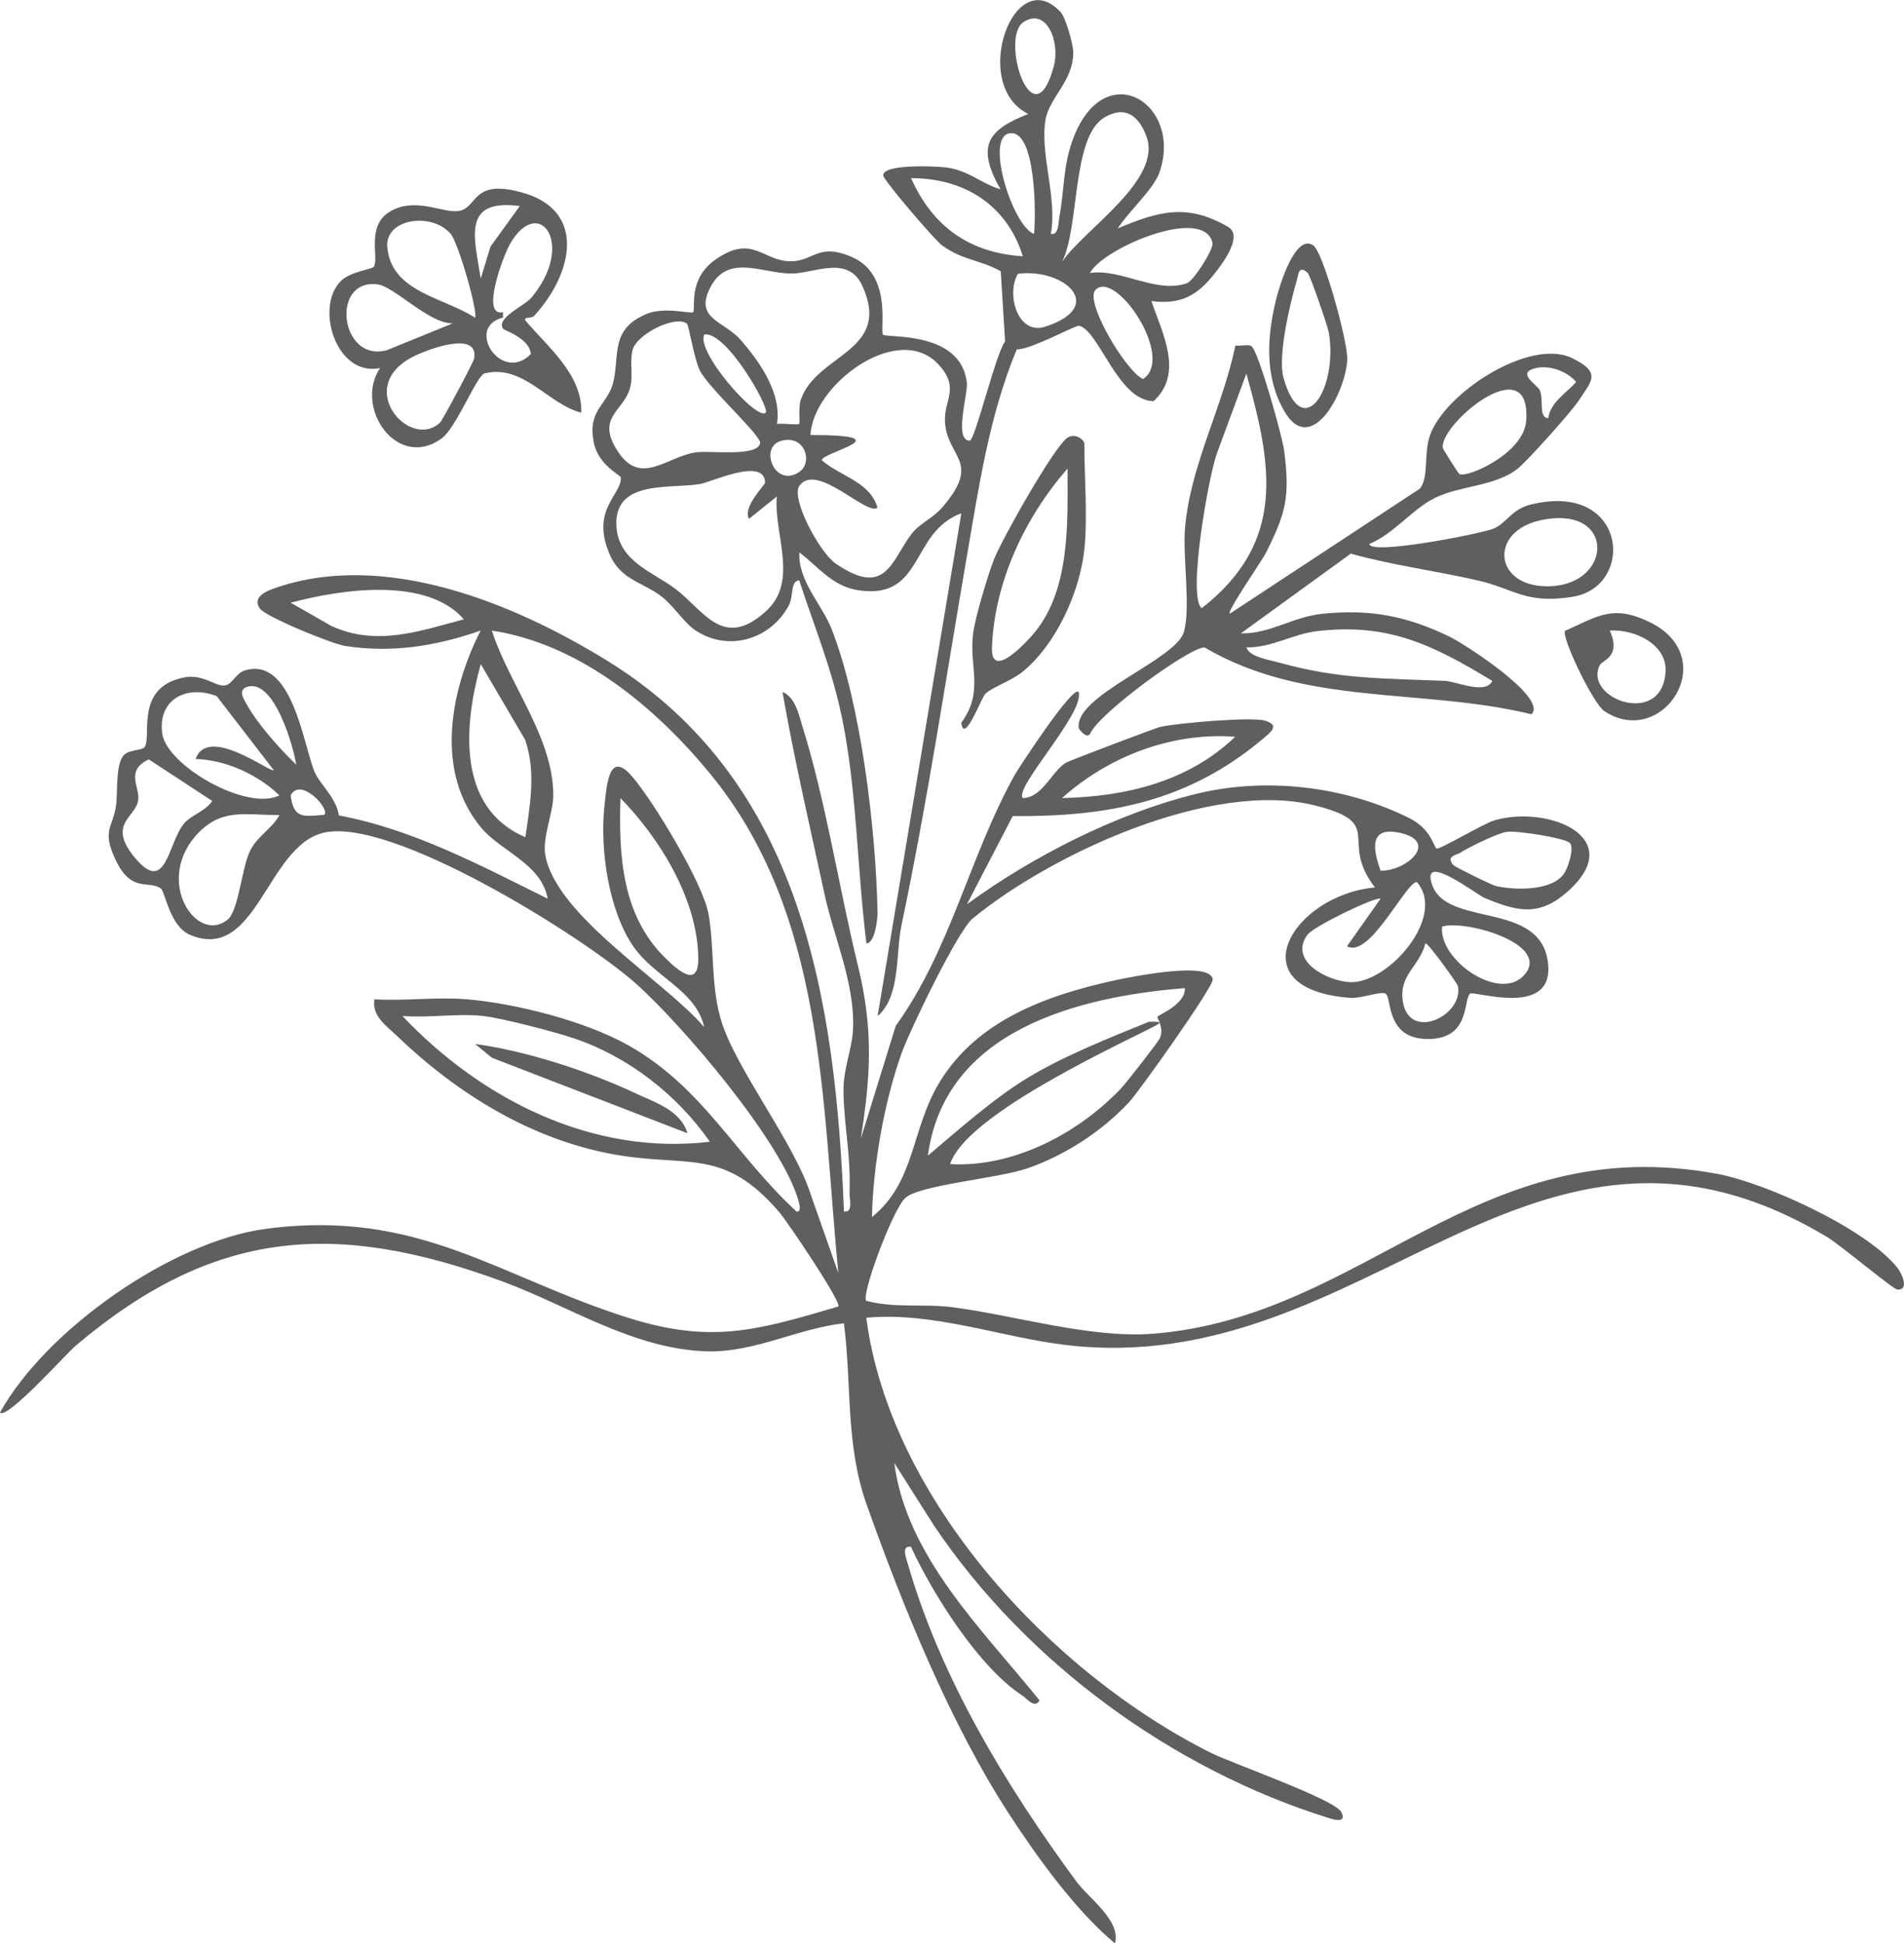 <?xml version="1.0" encoding="UTF-8"?>
<svg xmlns="http://www.w3.org/2000/svg" id="Layer_2" data-name="Layer 2" viewBox="0 0 653.65 667.1">
  <defs>
    <style>
      .cls-1 {
        fill: #5f5f5f;
      }
    </style>
  </defs>
  <g id="Layer_1-2" data-name="Layer 1">
    <g>
      <path class="cls-1" d="M160.22,343.02c16.88,1.45,40.51,7.43,55.29,15.7,25.87,14.48,36.78,37.69,57.93,57.16,1.47.3,1.17-1.76.91-2.82-4.96-20.1-40.46-61.73-56.52-75.84-18.15-15.96-83.93-57.17-107.01-51.3-19.31,4.91-22.79,44.57-45.55,35-7.04-2.96-8.58-14.85-10.01-15.89-4.24-3.06-10.23,1.78-15.71-10.15-4.66-10.15-.79-10.54.3-18.46.65-4.71-.28-14.29,2.8-17.34,1.71-1.7,6.24-1.54,6.98-2.59,2.62-3.73-3.6-20.56,13.62-23.95,6.57-1.29,10.97,3.41,14.2,2.73,2.17-.45,3.77-4.23,6.42-5.07,16.4-5.24,20.27,25.49,24.08,34.65,1.86,4.47,7.43,8.79,8.39,15.07,25.68,4.83,48.58,17.17,71.68,28.57-2.16-11.97-15.89-16.13-22.73-24.25-16.22-19.25-10.68-47.35-.29-67.77-15.2,5.27-30.27,7.8-46.55,5.27-4.46-.69-27.39-10.03-29.3-12.91-2.56-3.85,2.17-5.85,4.83-6.8,37.68-13.42,82.56,4.96,115,25.11,66.54,41.32,77.82,116.32,80.76,188.72,3.35.45,1.8-4.36,1.9-6.68.51-12.42-1.95-23.25-2.07-34.5-.08-8.07,2.98-14.51,3.28-21.43.7-15.66-6.6-31.46-9.87-46.66-4.95-22.97-10.31-45.92-14.35-69.05,4.38,1.78,5.5,7.48,6.74,11.46,8.23,26.34,12.61,55.64,19.16,82.49,5.31,21.76,4.45,37.43.97,59.45l12.01-38.78c18.85-26.17,25.33-58.19,40.7-85.88,1.45-2.61,20.17-31.25,22.08-28.73,2.29,7.02-22.36,32.98-19.16,36.42,7.01-.08,10.41-10.26,15.38-12.41,3.12-1.35,29.9-11.61,32.04-12.08,5.72-1.25,31.08-3.5,35.77-2.08,5.17,1.57,1.99,3.9-.85,6.3-25.57,21.5-52.94,26.71-85.8,26.45l-15.72,30.27c22.49-16.42,51.1-31.02,78.25-37.79,23.93-5.97,51.01-2.91,73.33,8.06,7.83,3.85,8.45,9.68,9.63,10.56.89.66,15.99-8.53,20-9.68,18.43-5.28,46.08,6.05,24.74,24.72-9.68,8.47-17.12,6.57-28.22,1.96-2.52-1.05-19.88-14.42-18.52-6.43,2.92,17.13,36.27,6.87,40.04,27.28,3.89,21.12-25.3,10.76-26.55,12-2.36,2.34.11,15.57-14.41,15.57-14.43,0-12.38-13.64-14.46-15.5-1.27-1.13-8.69,1.63-11.92,1.4-39.76-2.79-20.21-35.32,8.15-37.92-12.68-16.57,4.16-21.97-20.7-28.18-35.26-8.81-90.12,16.49-117.38,38.82-5.17,4.24-21.67,38.52-24.49,46.48-5.95,16.83-9.69,38.19-10.1,56.04,15.16-12.29,13.24-30.1,23.39-46.6,12.87-20.92,36.38-29.46,59.44-34.56,4.99-1.1,33.83-7.08,34.16-.35.12,2.55-24.99,38.05-28.79,42.14-9.21,9.92-22.09,18.26-34.9,22.65-10.08,3.46-36.5,5.62-41.75,10.05-4.29,3.62-15.41,33.6-13.49,35.41,9.64,2.58,19.83.93,29.5,2.18,21.63,2.79,47.49,10.83,69.1,9.1,72.96-5.86,110.94-70.22,193.53-54.87,16.77,3.12,51.18,18.85,61.81,32.19,1.63,2.04,4.17,7.71.09,7.55-1.51-.06-19.47-15.22-24.14-18.03-101.67-61.04-157.69,49.49-261.55,37.02-22.3-2.68-45.23-11.43-68.34-9.35,8.08,62.25,63.53,121.98,118.23,149.33,7.51,3.75,42.66,16.01,44.85,20.39,1.74,3.5-1.57,2.89-4.04,2.12-53.95-16.75-104.13-53.54-135.67-100.29l-13.76-21.69c4.21,32.27,30.36,57.24,49.86,81.5-1.71,3.02-4.33-.65-5.96-1.71-14.79-9.56-30.8-34.91-38.18-51.02-3.49-.48-1.6,4.02-1.07,5.86,11.28,39.29,33.82,76.33,57.85,109.03,4.26,5.79,15.42,13.44,13.26,21.27-13.41-11.16-26.59-29.43-36.27-44.29-20.17-30.97-36.66-71.64-48.98-106.37-7.34-20.69-5.03-40.84-7.8-62.21-15.86,1.76-30.7,10.07-46.93,9.63-25.25-.69-47.48-15.6-70.16-23.95-57.64-21.22-99.29-18.08-146.69,22.05-3.27,2.77-23.39,25.3-25.96,22.94,15.81-28.5,58.98-58.8,91.31-63.1,52.47-6.98,79.9,16.55,124.5,30.58,28.46,8.96,44.21,4.29,72.02-3.92,1.17-1.51-17.6-29.27-20.31-32.41-19.25-22.42-31.32-15.18-56.91-19.83-28.42-5.17-53.78-20.91-74.39-40.72-3.58-3.44-8.61-6.72-7.65-12.49,10.3.64,21.48-.88,31.66,0ZM159.26,212.6c-12.87-14.72-42.1-10.33-59.47-5.71l14.01,8.01c15.54,7.06,30.1,1.76,45.45-2.3ZM287.81,436.97c-5.84-59.29-4.33-123.17-44.17-171.56-18.75-22.77-44.71-44.39-74.78-48.94,5.89,18.44,21.07,36.62,21.09,56.55,0,5.76-3.77,14.49-2.77,20.36,3.59,20.99,41.02,43.32,54.57,59.21-2.84-12.79-17.26-17.1-24.61-28.12-8.22-12.34-11.18-32.79-9.67-47.38.88-8.49,1.72-19.84,9.78-10.27,7.31,8.67,24.04,36.27,25.98,46.91,2.07,11.41.75,24.26,4.19,36.08,4.94,17,25.4,42.37,31.14,60.92l9.23,26.22ZM180.36,287.4c1.59-11.17,3.73-22.36-.08-33.45l-15.23-25.97c-5.86,21.02-8.32,49.32,15.32,59.42ZM101.68,262.48c-.97-6.4-7.38-28.7-16.26-26.84-4.14.87-1.76,4.27-.62,6.33,3.56,6.45,11.41,15.29,16.88,20.51ZM94,264.39l-19.62-25.44c-10.25-3.96-20.23,1.03-18.69,12.81,1.44,11.01,29.1,26.9,40.24,21.27-7.44-7.18-18.43-12.17-28.77-12.49,4.21-11.83,25.77,4.91,26.84,3.85ZM424.06,252.91c-21.84-1.63-43.45,6.72-59.48,21.05,21.91-.51,43.3-5.56,59.48-21.05ZM51.09,260.67c-8.26,3.88-2.97,9.58-3.64,14.01-.89,5.93-10.61,8.11-1.4,19.45,11.13,13.7,11.48-4.86,17.24-11.54,2.48-2.88,7.3-4.16,9.58-7.64l-21.79-14.27ZM111.28,279.73c2.3-1.87-8.16-13.29-11.51-6.66,1.17,8.04,4.12,7.19,11.51,6.66ZM213.01,273.98c-.64,19.7.52,40.21,15.25,54.74,4.7,4.64,11.58,10.59,11.46.18-.23-20-13.04-40.95-26.71-54.92ZM95.94,279.76c-10.91.21-19.22-2.57-27.62,5.93-15.92,16.11-.9,38.8,9.84,29.98,3.84-3.15,4.77-17.93,7.81-23.85,2.5-4.87,7.43-7.36,9.98-12.06ZM473.98,298.9c9.07.13,20.4-10.2,6.24-13.08-10.31-2.09-8.85,5.9-6.24,13.08ZM539.04,289.48c-1.25-1.77-18.16-4.41-21.75-3.93-3.11.42-13.04,5.28-15.92,7.14-1.44.93-5.1,1.13-2.45,4.26.53.63,13.34,6.95,14.81,7.26,6.57,1.39,19.35,1.73,23.35-4.55,1.4-2.19,3.3-8.32,1.97-10.19ZM473.95,308.52c-1.22-1.02-22.94,9.43-25.07,12.32-6.62,8.99,6.75,15.99,14.67,16.31,12.96.52,33.19-22.46,22.87-34.36-3.81,0-16.3,26.54-23.98,22.02l11.5-16.29ZM495.07,318.1c-1.2,11.72,20.62,26.57,28.67,16.05s-21.47-18.57-28.67-16.05ZM489.33,323.85c-2.01,8-9.21,10.73-7.71,20.02,2.22,13.78,20.87,4.71,18.89-5.36-.18-.9-10.42-15.18-11.17-14.65ZM406.79,339.2c-36.75,2.93-82.44,14.46-88.25,57.5,10.23-8.63,22.52-19.54,33.9-26.49,12.6-7.7,28.25-13.84,41.97-19.46,4.98-.13,4.53.24.39,2.32-15.72,7.89-63.6,30.43-68.6,46.53,21.4,1.26,43.72-10.31,58.55-25.86,1.78-1.86,12.92-16.1,13.47-17.42,1.52-3.64-1.15-6.85-.83-7.35.38-.59,9.68-4.24,9.38-9.77ZM165.98,348.77c-8.74-.99-18.9.72-27.82,0,27.06,28.61,65.26,47.99,105.53,43.16-11.31-16.24-28.06-29.26-46.9-35.58-6.45-2.16-24.48-6.86-30.8-7.57Z"></path>
      <path class="cls-1" d="M364.09,4.1c1.73,1.87,4.36,11.08,4.37,13.89.04,9.8-8.28,15.56-9.53,23.11-1.98,11.94,4.1,26.59,1.83,39.21,2.73.51,2.53-3.65,2.9-5.68,1.8-9.59,1.2-18.02,4.98-27.64,10.98-27.9,37.49-11.31,29.43,12.16-1.98,5.78-10.93,13.78-14.31,19.24,13.98-5.88,23.85-8.69,37.88-.48,5.14,3.01-1.65,12.14-4.43,15.71-6.04,7.73-11.72,11.07-21.92,9.73,3.7,11.02,11.2,24.74.75,34.36-12.31-.13-18.69-24.26-25.6-25.9-1.11-.26-16.9,8.42-21.38,8.11-9.41,22.65-12.92,46.64-17.07,70.7-7.32,42.44-13.6,84.73-22.52,127.06-2.03,9.64-.22,24.31-8.18,31.11l28.74-172.58c-17.56,6.4-12.74,29.53-34.96,26.47-9.24-1.27-13.87-7.89-20.64-13.05-.54,9.74,7.79,17.93,11.07,26.31,10.17,25.99,15.23,69.31,15.77,97.37.04,1.89-.85,10.41-3.82,10.54-3.25-25.72-3.16-51.62-8.31-77.04-3.43-16.94-9.49-31.4-14.76-47.58-3.19.23-1.79,5.35-3.66,8.77-6.3,11.52-20.6,15.82-31.83,8.49-3.85-2.51-7.53-8.37-11.5-11.51-6.55-5.19-14.19-5.73-18.04-14.56-6.79-15.61,4.21-20.55,3.78-26.54-.06-.78-7.81-4.23-9.31-12.1-2.2-11.55,4.99-12.65,6.83-21.05,2.01-9.19-1.05-17.88,11.48-23.03,6.04-2.48,15.28.11,15.8-.51,1.05-1.25-2.02-11.28,7.76-18.13,12.65-8.86,16.2.66,25.84.63,7.84-.02,9.33-6.49,20.91-1.47,14.24,6.16,9.44,25.38,10.73,26.66,1.27,1.26,26.63-1.54,28.77,16.47.44,3.7-4.61,19.98.98,19.91,1.81-.02,8.95-30.05,12.13-34.03l-1.49-24.12c-6.89-3.88-13.34-3.82-20.22-8.94-2.59-1.92-20.09-22.39-20.13-23.95-.1-4.07,18.39-3.19,21.86-2.71,7.59,1.06,11.69,5.45,18.4,7.48-8.09-14.41-5.06-20.22,9.56-25.87-20.18-9.9-4.94-52.27,11.06-34.98ZM351.32,7.62c-8.13,5.44,3.3,41.42,10.43,15.22,2.34-8.61-2.57-20.48-10.43-15.22ZM364.6,89.9c7.53-11.2,34.65-28.12,28.94-43.19-2.69-7.12-7.34-10.53-14.32-6.43-11.41,6.7-8.48,37.45-14.62,49.62ZM354.97,80.31c.7-5.37.89-36.49-8.59-34.51-8.2,1.72,1.24,31.73,8.59,34.51ZM351.14,87.97c-5.49-17.66-20.14-26.82-38.37-26.82,7.38,16.58,19.97,25.66,38.37,26.82ZM374.17,93.71c10.78-1.6,22.62,7.19,33.27,3.53,2.31-.79,9.3-11.73,8.82-13.86-2.94-12.96-37.62,1.83-42.08,10.33ZM274.35,145.5c.34-.35-.28-5.72.51-8.1,5.24-15.98,31.62-16.6,21.14-39.37-4.94-10.73-16.88-4.02-24.49-4.12-10.47-.15-22.55-7.37-28.3,6.12-4.08,9.56,5.51,10.31,11.08,16.68,6.54,7.48,14.16,18.39,12.44,28.82,1.86-.31,7.15.46,7.63-.02ZM349.48,93.97c-4.13,6.77-.21,21.28,9.38,18.16,21.24-6.91,6.52-20.12-9.38-18.16ZM376.1,99.49c-3.89,3.97,10.39,27.96,16.3,30.63,11.17-7.23-9.35-37.72-16.3-30.63ZM235.87,111.15c-3.72-3.16-17.12,3.43-18.66,8.86-1.11,3.93.15,8.5-.78,12.64-1.92,8.55-12.21,10.28-4.3,22.35s16.73,1.67,26.92.26c4.62-.64,20.9,1.65,21.89-3.07.56-2.67-17.75-18.91-20.78-25.22-1.9-3.95-3.67-15.29-4.3-15.83ZM262.88,141.65c1.5-1.53-13.55-28.1-21.1-26.82-2.94,5.95,18.13,29.84,21.1,26.82ZM274.46,166.72c-3.11,4.27,6.88,22.91,12.41,26.72,17.44,12.03,19.14-1.2,26.16-10.28,2.68-3.47,7.16-5.21,10.33-8.85,14.05-16.17,1.49-17.1,1.04-29.9-.25-7.14,5.09-11.18-2-19.08-13.83-15.43-43.38,6.71-44.16,24,32.62,0,3.8,5.94,3.87,8.64,6.38,5.62,16.39,7.21,19.15,16.28-3.51,3.15-20.82-15.75-26.8-7.53ZM267.89,151.43c-7.38,2.36-1.71,16.32,6.62,10.49,4.72-3.3,1.67-13.13-6.62-10.49ZM257.14,178.1c-2.23-4.29,5.53-11.51,5.51-12.47-.17-8.81-18.42-.15-22.29.52-10.13,1.75-29.72-1.68-28.74,14.55.74,12.11,12.66,15.67,20.38,21.55,9.68,7.36,16.22,20.95,30.95,7.58,11.44-10.38,2.58-26.51,3.74-39.39l-9.56,7.67Z"></path>
      <path class="cls-1" d="M429.62,118.85c2.37,1.52,10.6,30.95,11.22,35.78,2.05,15.88.66,21.38-6.18,35.02-1.53,3.06-13.47,20.07-12.5,21.04l65.37-43c3.03-4.24,1.25-11.68,3.25-17.85,4.8-14.77,34.37-34.02,48.94-26.9,10.26,5.01,6.67,7.83,2.17,14.69-2.55,3.88-17.58,20.65-20.86,23.25-7.64,6.08-19.73,5.77-28.36,10.01-7.83,3.85-14.18,12.41-22.56,15.83.17,4.03,38.98-3.63,42.7-5.28,4.73-2.1,6-6.61,12.83-8.27,33.01-8.03,35.88,28.07,14.42,31.66-16.09,2.69-20.29-2.71-32.61-5.55-14.52-3.34-29.37-5.22-43.72-9.23l-37.73,27.36c9.75.29,17.86-5.67,27.84-6.7,16.57-1.71,29.15.75,43.88,7.88,4.77,2.31,33.81,20.88,28.05,26.6-37.56-9.15-77.7-2.57-112.23-22.94-5.12-.17-36.43,22.69-39.34,29.69-1.06,1.82-3.79-1.54-3.86-1.99-1.68-11.23,33.27-23.37,36.07-32.96,2.45-8.39-.47-25.9.43-36.01,1.89-21.36,13.01-41.57,17.27-62.35,1.7.23,4.41-.52,5.53.19ZM531.5,143.57c.84-5.62,6.17-8.51,9.58-12.45-3.18-3.78-9.39-5.97-14.2-4.68-6.38,1.72,1,5.71,1.75,7.57,1.43,3.57-.52,9.34,2.87,9.55ZM412.57,208.78c28.97-22.67,24.25-48.8,15.31-80.52l-10.08,27.29c-2.9,7.85-10.26,49.52-5.23,53.23ZM500.98,162.69c2.27,1.64,22.09-6.85,22.95-18.15,1.96-25.67-30.21,1.49-28.57,9.31.11.51,5.19,8.53,5.62,8.84ZM529.07,178.55c-18.3,3.82-16.28,23.59,3.38,22.68,21.42-.99,22.11-28.01-3.38-22.68ZM512.32,233.74c-20.21-12.22-35.57-20.01-60.22-17.08-8.23.98-15.7,5.74-24.18,5.57.88,3.29,8.1,4.35,11.09,5.19,20.75,5.83,36.06,5.4,57,6.31,4.14.18,13.94,4.88,16.32,0Z"></path>
      <path class="cls-1" d="M183.43,108.38c-1.04,1.12-3.68.19-3.05,1.64,7.66,9.12,19.61,18.55,19.17,31.64-11.4-2.87-19.83-16.76-33.17-13.48-2.73.67-9.69,18.57-14.66,22.24-15.28,11.29-30.34-10.51-21.24-24.08-14.99,3.14-22.48-20.73-13.52-29.82,3.3-3.35,10.75-4.05,11.36-4.95,1.91-2.81-2.66-13.77,5.23-18.74,9.05-5.7,19.02.83,24.37-.49,6.15-1.52,4.28-10.68,20.58-6.46,23.55,6.09,17.89,28.42,4.91,42.5ZM178.44,70.73c-20-2.6-15.61,10.76-13.4,24.91l3.35-11,10.06-13.91ZM163.08,109.07c1.17-1.5-5.67-25.78-8.46-28.91-6.7-7.5-22.44-5.02-21.66,4.59,1.26,15.55,19.39,17.31,30.12,24.31ZM172.71,112.87c-2.56-3.69,7.43-7.98,9.58-10.52,15.58-18.39,2.79-35.84-7.17-18.67-2.35,4.06-10.25,25.2-2.44,23.49v1.86c-13.18,3.13-.62,22.81,9.56,12.51-.42-5.46-9.15-8.12-9.54-8.68ZM155.41,111.01c-8.22.1-20.13-12.8-25.99-13.43-16.15-1.75-12.57,27.09,3.45,22.61l22.54-9.18ZM151.11,145c.89-.86,11.46-20.7,11.67-21.92,1.6-9.5-14.83-3.56-20.23-1-21.77,10.32-1.77,32.89,8.57,22.92Z"></path>
      <path class="cls-1" d="M372.26,188.65c-1.54,14.59-9.79,32.74-21.28,42.01-3.74,3.02-10.28,5.22-12.68,7.47-1.38,1.29-7.36,17.7-8.27,9.95,7.88-10.82,2.61-18.85,4.03-30.52.66-5.43,5.04-20.01,7.14-25.44,2.58-6.68,20.69-38.89,25.27-41.86,2.83-1.83,5.79.92,5.79,1.96,0,11.37,1.15,25.54,0,36.43ZM366.48,160.85c-14.64,16.8-25.06,38.83-25.94,61.37-.41,10.43,9.46.72,13.53-3.8,13.48-15.01,12.45-38.53,12.41-57.57Z"></path>
      <path class="cls-1" d="M450.83,84.21c3.43,2.26,11.92,33.12,11.68,39.14-.45,11.4-12.45,33.67-21.61,17.79-6.82-11.82-5.95-25.47-2.84-38.22,1.18-4.84,6.57-22.8,12.78-18.71ZM448.98,93.74c-3.22-3.05-3.23.64-3.86,2.79-2.36,8.06-6.57,25.86-4.46,33.27,6.35,22.31,18.7,4.15,15.56-15.47-.38-2.35-6.45-19.83-7.24-20.58Z"></path>
      <path class="cls-1" d="M537.31,216.55c11.19-4.99,16.3-9.1,28.85-3.08,25.25,12.11,4.67,43.8-15.35,30.68-3.91-2.56-14.96-25.69-13.5-27.6ZM549.21,228.35c-5.77,11.39,21.32,21.51,22.58,2.35.64-9.71-10.97-14.8-19.16-14.24,4.1,8.99-2.54,10.14-3.42,11.88Z"></path>
      <path class="cls-1" d="M236.02,389.02l-67.12-25.9-5.79-4.74c17.48,2.34,38.97,9.36,55.02,16.9,6.89,3.24,15.47,5.82,17.89,13.74Z"></path>
    </g>
  </g>
</svg>
